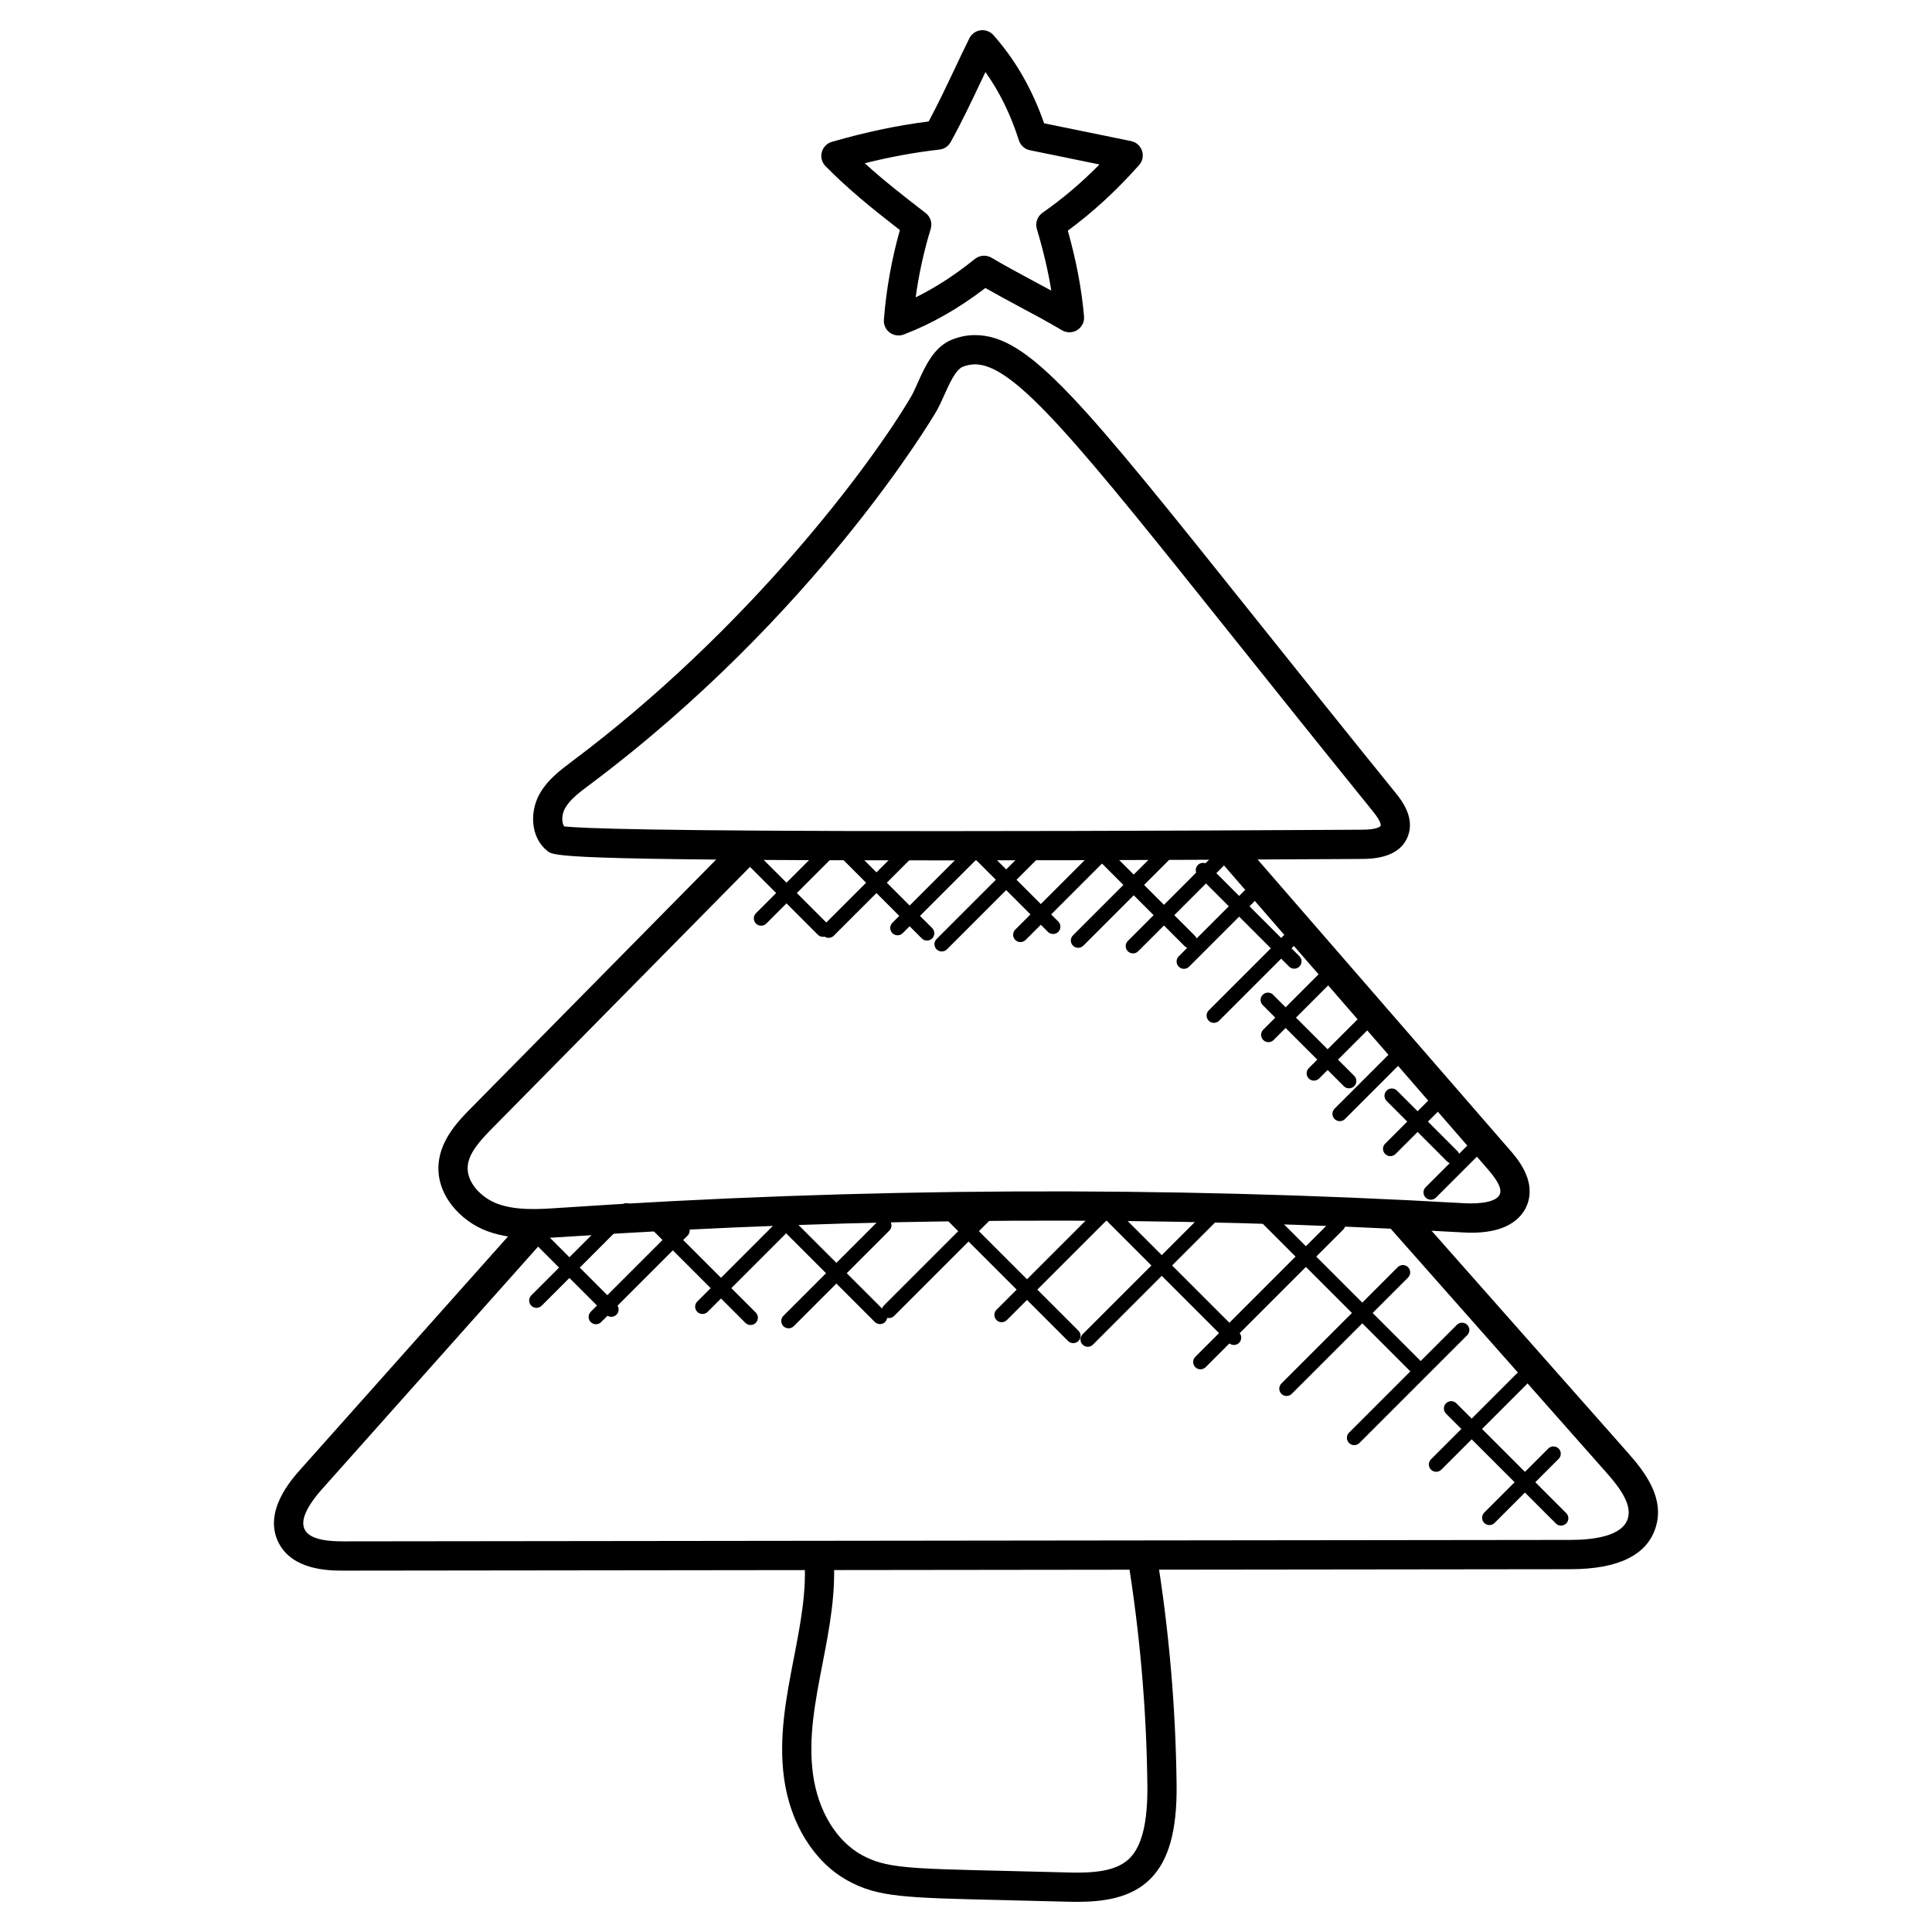 <?xml version="1.0" encoding="UTF-8"?>
<!-- Uploaded to: SVG Repo, www.svgrepo.com, Generator: SVG Repo Mixer Tools -->
<svg fill="#000000" width="800px" height="800px" version="1.1" viewBox="144 144 512 512" xmlns="http://www.w3.org/2000/svg">
 <g>
  <path d="m393.54 372.01h-0.023c-101.3 0-102.75-1.148-104.42-2.465-4.621-3.668-4.621-10.371-2.277-14.82 2.102-3.953 5.59-6.566 8.656-8.867 46.785-35.012 79.309-78.609 89.988-96.777 0.582-1 1.133-2.262 1.727-3.582 1.922-4.309 4.309-9.68 9.223-11.551 2.016-0.766 3.977-1.141 5.984-1.141 14.332 0 28.273 17.449 74.465 75.262 10.559 13.215 22.773 28.492 36.988 46.062 1.434 1.758 5.215 6.457 3.246 11.504-1.535 3.961-5.582 5.977-12.008 5.992l-3.465 0.023c-13.203 0.078-61.254 0.359-108.08 0.359zm-100.04-9.016c4.156 0.52 23.461 1.262 100.02 1.262h0.023c46.809 0 94.84-0.277 108.05-0.355l3.496-0.023c3.606-0.008 4.68-0.758 4.797-1.047 0.055-0.148 0.219-1.008-2.055-3.82-14.23-17.586-26.453-32.879-37.02-46.102-40.887-51.172-57.805-72.355-68.41-72.355-1.062 0-2.109 0.211-3.231 0.637-1.906 0.723-3.644 4.621-4.906 7.457-0.723 1.613-1.41 3.141-2.125 4.363-1.285 2.203-32.344 54.395-91.91 98.98-2.766 2.07-5.285 3.953-6.559 6.356-0.824 1.57-0.863 3.555-0.176 4.648z"/>
  <path d="m285.32 472.15c-4.078 0-8.27-0.418-12.277-1.914-6.906-2.582-13.52-9.543-12.812-17.844 0.551-6.574 5.449-11.543 8.688-14.828l70.207-71.184 5.512 5.441-70.191 71.184c-3.254 3.293-6.199 6.551-6.496 10.039-0.371 4.41 3.742 8.418 7.812 9.938 5.047 1.891 11 1.488 16.766 1.102 79.445-5.371 160.09-5.781 239.64-1.211 4.148 0.211 8.719-0.324 9.371-2.582 0.504-1.789-1.504-4.426-3.324-6.512l-71.859-82.746 5.859-5.086 71.859 82.75c1.992 2.285 6.648 7.648 4.922 13.727-0.969 3.371-4.559 8.938-17.262 8.184-79.238-4.543-159.54-4.141-238.68 1.211-2.481 0.152-5.086 0.332-7.734 0.332z"/>
  <path d="m234.79 560.23c-3.883 0-13.16-0.188-16.867-7.215-4.371-8.309 3.254-16.867 5.758-19.672l60.789-68.223 5.781 5.156-60.789 68.223c-4.348 4.883-5.93 8.551-4.68 10.906 1.441 2.742 6.512 3.07 10.23 3.07h0.094l325.07-0.379c6.144-0.008 13.766-0.992 15.215-5.672 1.156-3.766-2.203-8.246-5.644-12.129l-58.363-65.984 5.812-5.133 58.355 65.984c4.867 5.496 9.527 12.121 7.238 19.547-2.269 7.379-9.875 11.137-22.602 11.145l-325.07 0.379c-0.09-0.004-0.207-0.004-0.32-0.004z"/>
  <path d="m429.46 648.01c-0.812 0-1.629-0.016-2.426-0.031l-17.348-0.434c-26.059-0.613-33.066-0.773-41.02-5.156-8.922-4.906-15.238-15.059-16.891-27.176-1.473-10.836 0.59-21.461 2.59-31.738 1.812-9.363 3.535-18.223 2.758-27.121l7.719-0.676c0.867 9.992-1.039 19.789-2.875 29.273-1.961 10.105-3.812 19.648-2.519 29.223 1.324 9.688 6.16 17.703 12.953 21.43 6.293 3.457 12.277 3.598 37.461 4.191l17.379 0.434c8.402 0.262 13.191-0.891 16.09-3.734 3.301-3.246 4.852-9.617 4.734-19.453-0.234-20.145-2-40.461-5.254-60.387l7.641-1.246c3.324 20.309 5.125 41.02 5.356 61.543 0.148 12.23-2.102 20.199-7.055 25.074-5.086 5.016-12.418 5.984-19.293 5.984z"/>
  <path d="m382.1 232.9c-0.82 0-1.637-0.262-2.316-0.766-1.07-0.797-1.652-2.086-1.543-3.41 0.621-8.023 2.047-15.996 4.238-23.75-7.223-5.598-13.734-10.859-19.719-16.953-0.953-0.977-1.324-2.379-0.977-3.695s1.363-2.356 2.676-2.734c8.883-2.574 17.301-4.348 25.648-5.402 2.434-4.535 4.59-9.086 6.859-13.867 1.277-2.711 2.574-5.441 3.922-8.168 0.566-1.156 1.684-1.953 2.961-2.125 1.238-0.164 2.559 0.293 3.41 1.262 5.789 6.512 10.309 14.371 13.441 23.383l23.059 4.719c1.355 0.277 2.457 1.262 2.891 2.574 0.441 1.309 0.141 2.758-0.789 3.789-6.016 6.766-12.215 12.465-18.875 17.371 2.246 8.016 3.668 15.473 4.293 22.719 0.133 1.449-0.566 2.844-1.797 3.621-1.219 0.773-2.781 0.789-4.039 0.055-3.574-2.125-7.363-4.156-11.16-6.184-3.086-1.66-6.176-3.316-9.152-5.016-7.062 5.418-14.16 9.465-21.641 12.332-0.453 0.164-0.918 0.246-1.391 0.246zm-8.938-45.637c4.93 4.481 10.301 8.688 16.145 13.191 1.285 0.984 1.812 2.66 1.34 4.199-1.812 5.93-3.148 12.008-3.984 18.152 5.309-2.621 10.496-5.984 15.695-10.184 1.27-1.008 3.031-1.141 4.41-0.316 3.574 2.117 7.371 4.156 11.16 6.191 1.566 0.836 3.125 1.676 4.68 2.519-0.844-5.199-2.117-10.602-3.828-16.332-0.488-1.605 0.125-3.332 1.488-4.293 5.301-3.695 10.285-7.922 15.113-12.805l-18.469-3.781c-1.371-0.285-2.473-1.285-2.898-2.621-2.148-6.781-5.117-12.844-8.867-18.09-0.402 0.844-0.797 1.691-1.203 2.535-2.488 5.269-5.07 10.711-8.023 16.043-0.605 1.102-1.715 1.828-2.953 1.969-6.488 0.73-13.023 1.926-19.805 3.621z"/>
  <path d="m444.26 396.66c-0.504 0-0.992-0.188-1.371-0.566-0.758-0.758-0.758-1.984 0-2.734l25.98-25.988c0.758-0.758 1.984-0.758 2.742 0s0.758 1.984 0 2.742l-25.988 25.988c-0.371 0.375-0.867 0.559-1.363 0.559z"/>
  <path d="m429.72 395.18c-0.504 0-0.992-0.188-1.371-0.566-0.758-0.758-0.758-1.984 0-2.734l23.324-23.324c0.758-0.758 1.984-0.758 2.742 0 0.758 0.758 0.758 1.984 0 2.742l-23.324 23.324c-0.379 0.367-0.875 0.559-1.371 0.559z"/>
  <path d="m414.43 393.66c-0.496 0-0.992-0.188-1.371-0.566-0.758-0.758-0.758-1.984 0-2.742l23.375-23.375c0.758-0.758 1.984-0.758 2.742 0 0.758 0.758 0.758 1.984 0 2.742l-23.375 23.375c-0.379 0.383-0.867 0.566-1.371 0.566z"/>
  <path d="m393.58 396.15c-0.504 0-0.992-0.188-1.371-0.566-0.758-0.758-0.758-1.984 0-2.742l25.469-25.469c0.758-0.758 1.984-0.758 2.742 0s0.758 1.984 0 2.742l-25.469 25.469c-0.379 0.375-0.875 0.566-1.371 0.566z"/>
  <path d="m381.86 391.86c-0.496 0-0.992-0.188-1.371-0.566-0.758-0.758-0.758-1.984 0-2.742l19.996-19.996c0.758-0.758 1.984-0.758 2.742 0 0.758 0.758 0.758 1.984 0 2.742l-19.996 20.004c-0.379 0.367-0.867 0.559-1.371 0.559z"/>
  <path d="m363.59 392.54c-0.504 0-0.992-0.188-1.371-0.566-0.758-0.758-0.758-1.984 0-2.742l21.477-21.469c0.758-0.758 1.984-0.758 2.742 0 0.758 0.758 0.758 1.984 0 2.742l-21.477 21.469c-0.379 0.379-0.875 0.566-1.371 0.566z"/>
  <path d="m345.71 389.32c-0.496 0-0.992-0.188-1.371-0.566-0.758-0.758-0.758-1.984 0-2.742l18.246-18.246c0.758-0.758 1.984-0.758 2.742 0 0.758 0.758 0.758 1.984 0 2.742l-18.246 18.246c-0.379 0.383-0.875 0.566-1.371 0.566z"/>
  <path d="m457.75 400.75c-0.496 0-0.992-0.195-1.371-0.566-0.758-0.758-0.758-1.984 0-2.742l18.348-18.348c0.758-0.758 1.984-0.758 2.742 0s0.758 1.984 0 2.742l-18.348 18.348c-0.379 0.379-0.867 0.566-1.371 0.566z"/>
  <path d="m465.7 415.07c-0.496 0-0.992-0.188-1.371-0.566-0.758-0.758-0.758-1.984 0-2.742l21.734-21.734c0.758-0.758 1.984-0.758 2.742 0 0.758 0.758 0.758 1.984 0 2.742l-21.734 21.734c-0.387 0.379-0.875 0.566-1.371 0.566z"/>
  <path d="m480.14 420.18c-0.496 0-0.992-0.188-1.371-0.566-0.758-0.758-0.758-1.984 0-2.734l14.711-14.719c0.758-0.758 1.984-0.758 2.742 0 0.758 0.758 0.758 1.984 0 2.742l-14.711 14.719c-0.379 0.371-0.875 0.559-1.371 0.559z"/>
  <path d="m492.21 430.38c-0.504 0-0.992-0.188-1.371-0.566-0.758-0.758-0.758-1.984 0-2.742l12.797-12.797c0.758-0.758 1.984-0.758 2.742 0 0.758 0.758 0.758 1.984 0 2.742l-12.797 12.797c-0.379 0.371-0.867 0.566-1.371 0.566z"/>
  <path d="m499.05 441.12c-0.496 0-0.992-0.195-1.371-0.566-0.758-0.758-0.758-1.984 0-2.742l14.562-14.562c0.758-0.758 1.984-0.758 2.742 0 0.758 0.758 0.758 1.984 0 2.742l-14.562 14.562c-0.379 0.371-0.867 0.566-1.371 0.566z"/>
  <path d="m512.45 450.39c-0.496 0-0.992-0.188-1.371-0.566-0.758-0.758-0.758-1.984 0-2.734l12.496-12.496c0.758-0.758 1.984-0.758 2.742 0 0.758 0.758 0.758 1.984 0 2.742l-12.496 12.496c-0.379 0.367-0.875 0.559-1.371 0.559z"/>
  <path d="m523.18 461.94c-0.496 0-0.992-0.188-1.371-0.566-0.758-0.758-0.758-1.984 0-2.742l11.543-11.543c0.758-0.758 1.984-0.758 2.742 0 0.758 0.758 0.758 1.984 0 2.742l-11.543 11.543c-0.387 0.379-0.875 0.566-1.371 0.566z"/>
  <path d="m362.1 392.27c-0.496 0-0.992-0.188-1.371-0.566l-19.246-19.246c-0.758-0.758-0.758-1.984 0-2.742 0.758-0.758 1.984-0.758 2.742 0l19.246 19.246c0.758 0.758 0.758 1.984 0 2.742-0.379 0.383-0.867 0.566-1.371 0.566z"/>
  <path d="m389.66 393.26c-0.496 0-0.992-0.188-1.371-0.566l-20.625-20.625c-0.758-0.758-0.758-1.984 0-2.742 0.758-0.758 1.984-0.758 2.742 0l20.625 20.625c0.758 0.758 0.758 1.984 0 2.742-0.379 0.375-0.875 0.566-1.371 0.566z"/>
  <path d="m423.08 391.52c-0.496 0-0.992-0.188-1.371-0.566l-21.617-21.625c-0.758-0.758-0.758-1.984 0-2.742 0.758-0.758 1.984-0.758 2.742 0l21.617 21.625c0.758 0.758 0.758 1.984 0 2.742-0.379 0.379-0.867 0.566-1.371 0.566z"/>
  <path d="m459.33 395.33c-0.496 0-0.992-0.188-1.371-0.566l-23.871-23.871c-0.758-0.758-0.758-1.984 0-2.742 0.758-0.758 1.984-0.758 2.734 0l23.871 23.871c0.758 0.758 0.758 1.984 0 2.734-0.371 0.387-0.859 0.574-1.363 0.574z"/>
  <path d="m486.98 400.71c-0.504 0-0.992-0.188-1.371-0.566l-24.16-24.168c-0.758-0.758-0.758-1.984 0-2.742 0.758-0.758 1.984-0.758 2.742 0l24.16 24.168c0.758 0.758 0.758 1.984 0 2.742-0.379 0.375-0.875 0.566-1.371 0.566z"/>
  <path d="m501.5 432.42c-0.504 0-0.992-0.188-1.371-0.566l-21.492-21.492c-0.758-0.758-0.758-1.984 0-2.742 0.758-0.758 1.984-0.758 2.742 0l21.5 21.492c0.758 0.758 0.758 1.984 0 2.742-0.387 0.379-0.883 0.566-1.379 0.566z"/>
  <path d="m528.86 452.36c-0.496 0-0.992-0.188-1.371-0.566l-16.02-16.027c-0.758-0.758-0.758-1.984 0-2.742 0.758-0.758 1.984-0.758 2.742 0l16.02 16.027c0.758 0.758 0.758 1.984 0 2.742-0.383 0.375-0.883 0.566-1.371 0.566z"/>
  <path d="m286.17 490.59c-0.496 0-0.992-0.188-1.371-0.566-0.758-0.758-0.758-1.984 0-2.734l23.855-23.863c0.758-0.758 1.984-0.758 2.742 0 0.758 0.758 0.758 1.984 0 2.742l-23.855 23.863c-0.379 0.375-0.867 0.559-1.371 0.559z"/>
  <path d="m301.93 494.94c-0.496 0-0.992-0.188-1.371-0.566-0.758-0.758-0.758-1.984 0-2.742l22.902-22.902c0.758-0.758 1.984-0.758 2.742 0 0.758 0.758 0.758 1.984 0 2.742l-22.902 22.902c-0.379 0.371-0.875 0.566-1.371 0.566z"/>
  <path d="m330.16 492.22c-0.496 0-0.992-0.188-1.371-0.566-0.758-0.758-0.758-1.984 0-2.742l23.75-23.758c0.758-0.758 1.984-0.758 2.742 0 0.758 0.758 0.758 1.984 0 2.742l-23.75 23.758c-0.379 0.379-0.867 0.566-1.371 0.566z"/>
  <path d="m352.98 496.02c-0.496 0-0.992-0.195-1.371-0.566-0.758-0.758-0.758-1.984 0-2.742l25.328-25.328c0.758-0.758 1.984-0.758 2.742 0 0.758 0.758 0.758 1.984 0 2.742l-25.328 25.328c-0.387 0.383-0.875 0.566-1.371 0.566z"/>
  <path d="m379.59 493.3c-0.496 0-0.992-0.188-1.371-0.566-0.758-0.758-0.758-1.984 0-2.742l25.988-25.988c0.758-0.758 1.984-0.758 2.742 0 0.758 0.758 0.758 1.984 0 2.742l-25.988 25.988c-0.379 0.379-0.867 0.566-1.371 0.566z"/>
  <path d="m409.46 494.4c-0.504 0-0.992-0.188-1.371-0.566-0.758-0.758-0.758-1.984 0-2.742l26.523-26.523c0.758-0.758 1.984-0.758 2.742 0 0.758 0.758 0.758 1.984 0 2.742l-26.523 26.523c-0.379 0.371-0.875 0.566-1.371 0.566z"/>
  <path d="m432.27 500.91c-0.496 0-0.992-0.188-1.371-0.566-0.758-0.758-0.758-1.984 0-2.742l36.113-36.121c0.758-0.758 1.984-0.758 2.734 0 0.758 0.758 0.758 1.984 0 2.742l-36.113 36.121c-0.371 0.383-0.867 0.566-1.363 0.566z"/>
  <path d="m462.14 506.88c-0.496 0-0.992-0.188-1.371-0.566-0.758-0.758-0.758-1.984 0-2.742l36.438-36.438c0.758-0.758 1.984-0.758 2.742 0 0.758 0.758 0.758 1.984 0 2.742l-36.438 36.438c-0.387 0.383-0.875 0.566-1.371 0.566z"/>
  <path d="m484.96 513.95c-0.496 0-0.992-0.195-1.371-0.566-0.758-0.758-0.758-1.984 0-2.742l30.816-30.824c0.758-0.758 1.984-0.758 2.742 0 0.758 0.758 0.758 1.984 0 2.742l-30.824 30.824c-0.371 0.371-0.867 0.566-1.363 0.566z"/>
  <path d="m502.88 526.98c-0.496 0-0.992-0.188-1.371-0.566-0.758-0.758-0.758-1.984 0-2.742l28.578-28.578c0.758-0.758 1.984-0.758 2.742 0 0.758 0.758 0.758 1.984 0 2.742l-28.574 28.578c-0.383 0.383-0.871 0.566-1.375 0.566z"/>
  <path d="m524.6 534.04c-0.496 0-0.992-0.188-1.371-0.566-0.758-0.758-0.758-1.984 0-2.742l22.797-22.797c0.758-0.758 1.984-0.758 2.742 0 0.758 0.758 0.758 1.984 0 2.742l-22.797 22.797c-0.379 0.371-0.867 0.566-1.371 0.566z"/>
  <path d="m538.71 548.16c-0.504 0-0.992-0.188-1.371-0.566-0.758-0.758-0.758-1.984 0-2.742l16.973-16.973c0.766-0.758 1.992-0.75 2.742 0 0.758 0.758 0.758 1.984 0 2.742l-16.973 16.973c-0.379 0.375-0.875 0.566-1.371 0.566z"/>
  <path d="m306 492.97c-0.496 0-0.992-0.188-1.371-0.566l-21.492-21.5c-0.758-0.758-0.758-1.984 0-2.742 0.758-0.758 1.984-0.758 2.742 0l21.492 21.5c0.758 0.758 0.758 1.984 0 2.742-0.379 0.379-0.875 0.566-1.371 0.566z"/>
  <path d="m342.91 495.14c-0.504 0-0.992-0.188-1.371-0.566l-24.84-24.832c-0.758-0.758-0.758-1.984 0-2.742 0.758-0.758 1.984-0.758 2.742 0l24.84 24.832c0.758 0.758 0.758 1.984 0 2.742-0.379 0.379-0.875 0.566-1.371 0.566z"/>
  <path d="m377.2 494.9c-0.496 0-0.992-0.188-1.371-0.566l-27.312-27.305c-0.758-0.758-0.758-1.984 0-2.742 0.758-0.758 1.984-0.758 2.742 0l27.312 27.305c0.758 0.758 0.758 1.984 0 2.742-0.387 0.379-0.875 0.566-1.371 0.566z"/>
  <path d="m428.42 499.95c-0.496 0-0.992-0.188-1.371-0.566l-33.91-33.91c-0.758-0.758-0.758-1.984 0-2.742 0.758-0.758 1.984-0.758 2.742 0l33.91 33.91c0.758 0.758 0.758 1.984 0 2.742-0.379 0.383-0.875 0.566-1.371 0.566z"/>
  <path d="m471 500.43c-0.496 0-0.992-0.188-1.371-0.566l-31.863-31.863c-0.758-0.758-0.758-1.984 0-2.742 0.758-0.758 1.984-0.758 2.742 0l31.863 31.863c0.758 0.758 0.758 1.984 0 2.742-0.379 0.375-0.867 0.566-1.371 0.566z"/>
  <path d="m519.97 508.84c-0.496 0-0.992-0.188-1.371-0.566l-40.668-40.668c-0.758-0.758-0.758-1.984 0-2.742 0.758-0.758 1.984-0.758 2.742 0l40.668 40.668c0.758 0.758 0.758 1.984 0 2.734-0.379 0.383-0.867 0.574-1.371 0.574z"/>
  <path d="m557.69 548.3c-0.496 0-0.992-0.188-1.371-0.566l-29.105-29.105c-0.758-0.758-0.758-1.984 0-2.742 0.758-0.758 1.984-0.758 2.742 0l29.105 29.105c0.758 0.758 0.758 1.984 0 2.742-0.379 0.379-0.875 0.566-1.371 0.566z"/>
 </g>
</svg>